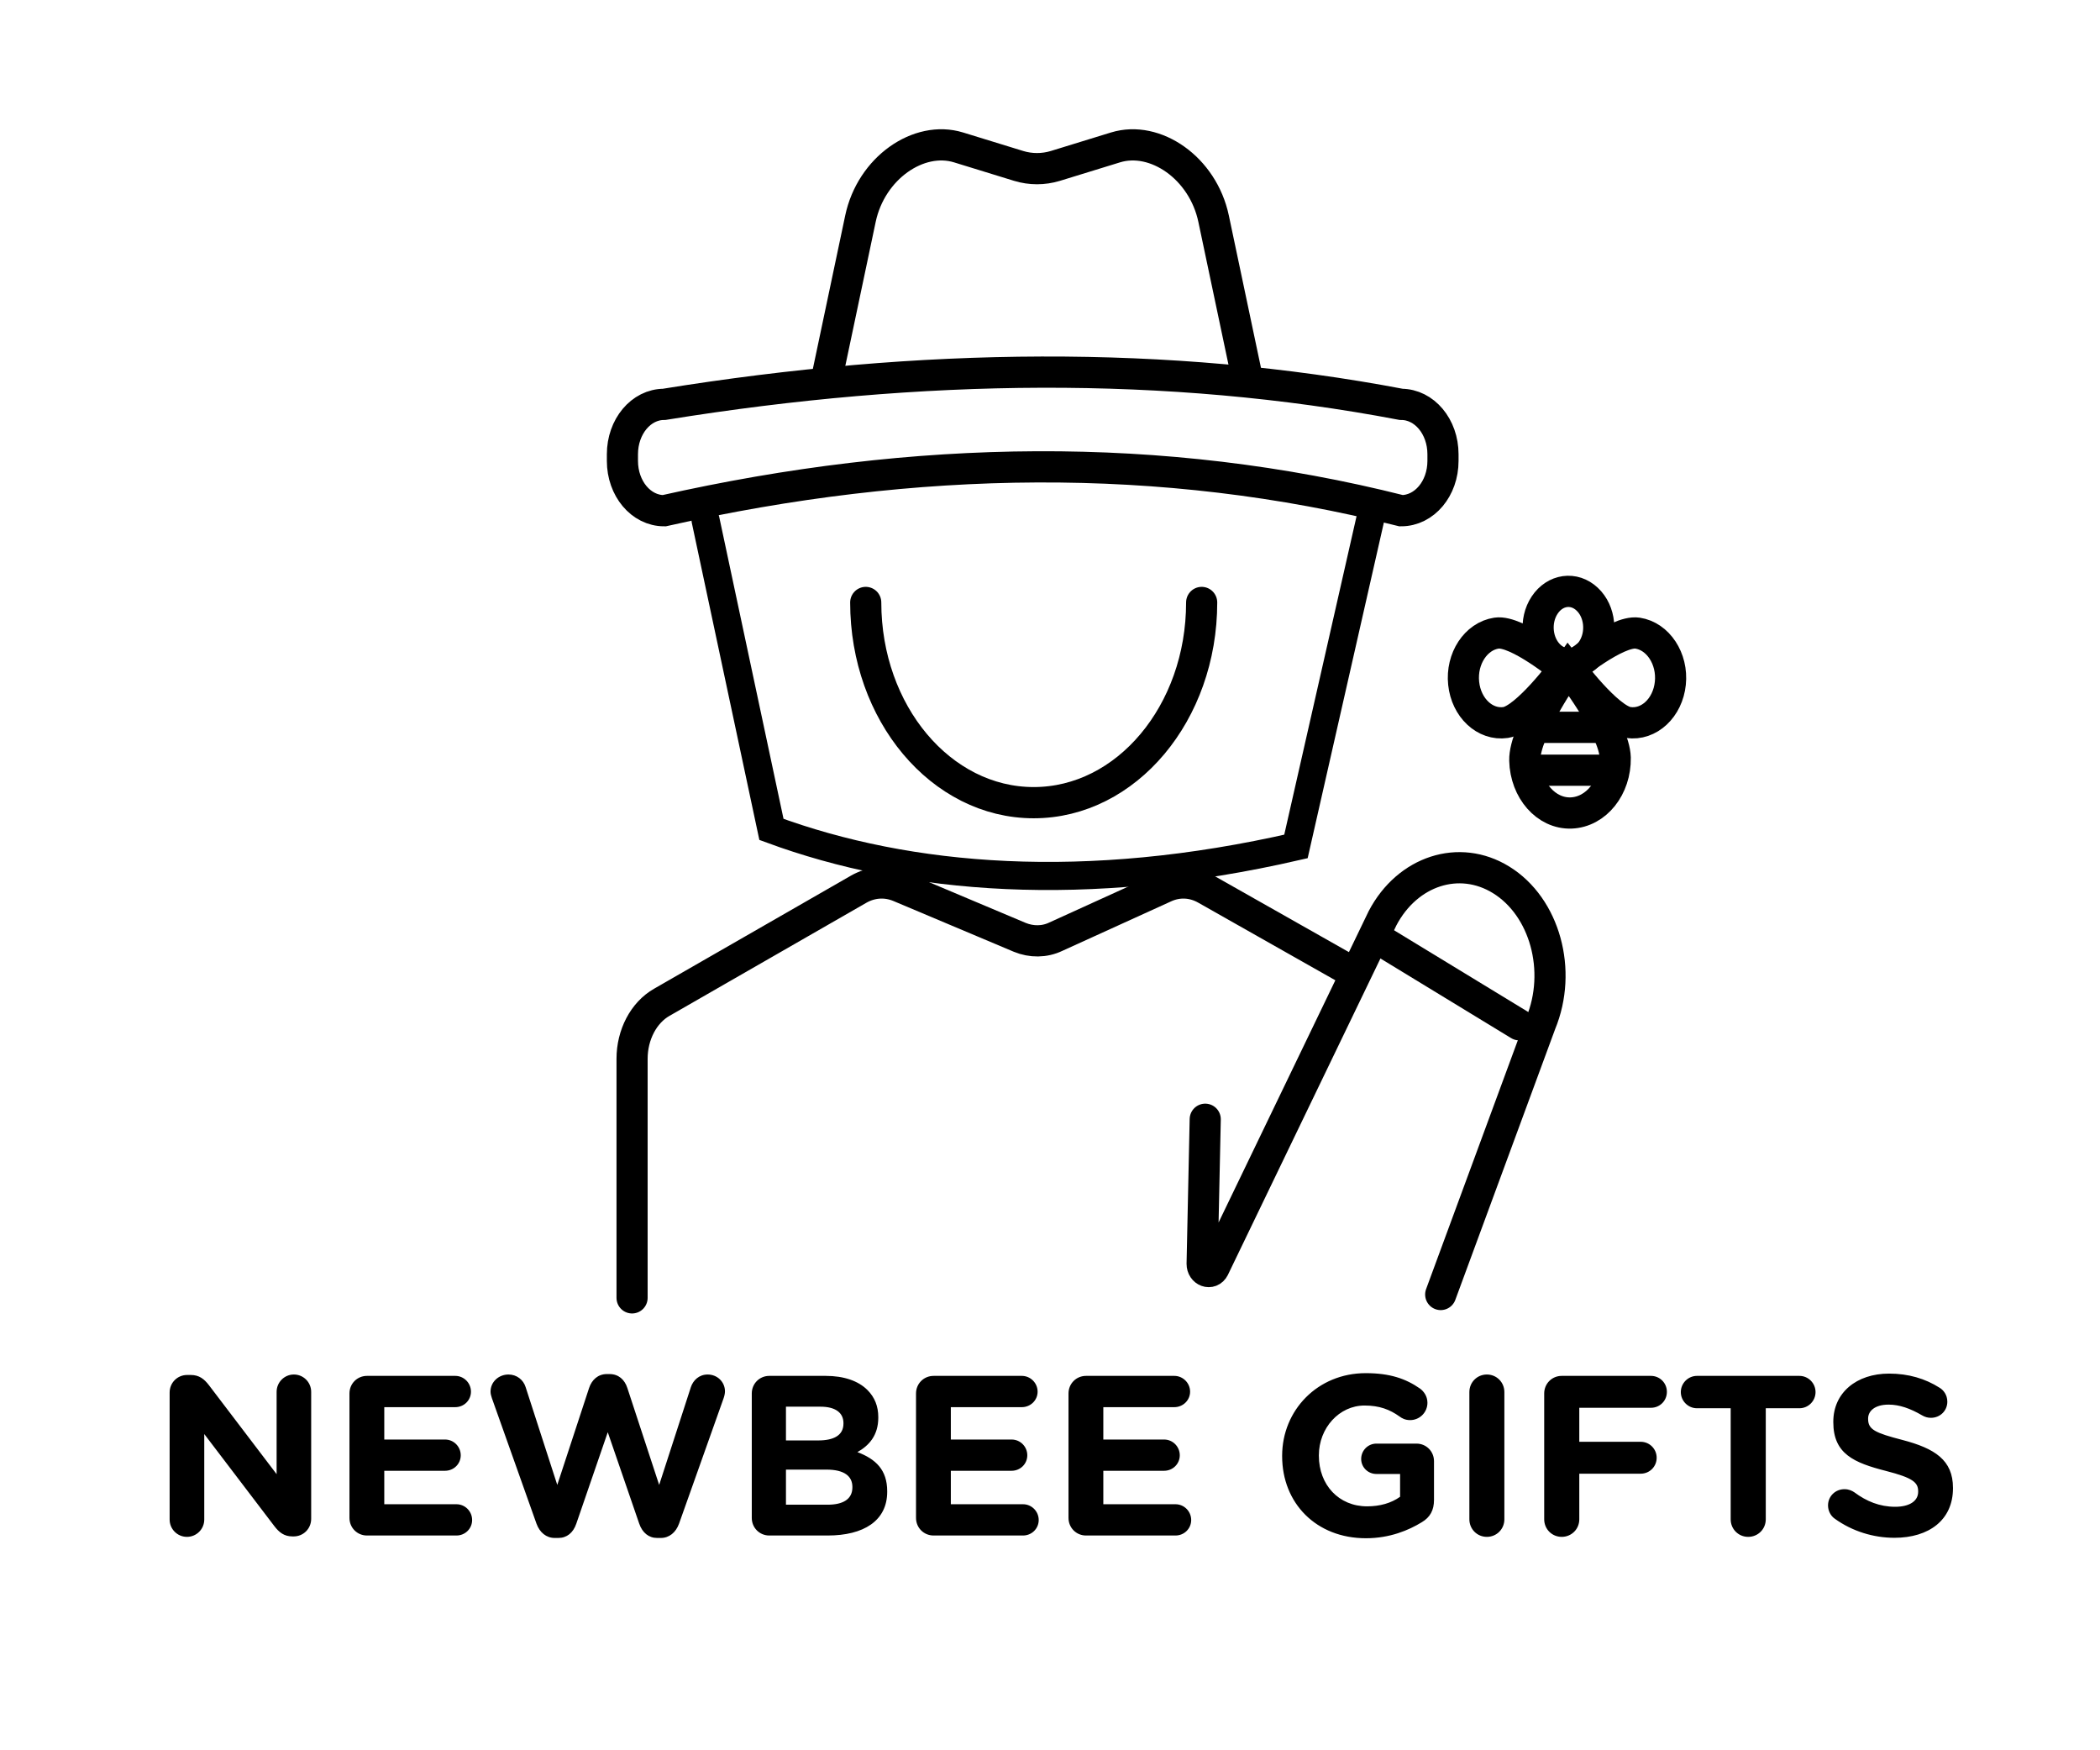 <svg xmlns="http://www.w3.org/2000/svg" xmlns:xlink="http://www.w3.org/1999/xlink" width="120" zoomAndPan="magnify" viewBox="0 0 90 75" height="100" preserveAspectRatio="xMidYMid meet" version="1.0"><defs><clipPath id="deda9785fa"><path d="M 32 18 L 84.312 18 L 84.312 74.25 L 32 74.25 Z M 32 18 " clip-rule="nonzero"/></clipPath><clipPath id="3d6dfec6ef"><path d="M 8 18 L 77 18 L 77 74.25 L 8 74.25 Z M 8 18 " clip-rule="nonzero"/></clipPath><clipPath id="4eb474ddd0"><path d="M 40 21 L 84.312 21 L 84.312 63 L 40 63 Z M 40 21 " clip-rule="nonzero"/></clipPath><clipPath id="5916794aac"><path d="M 47 6 L 84.312 6 L 84.312 48 L 47 48 Z M 47 6 " clip-rule="nonzero"/></clipPath><clipPath id="af25a195fa"><path d="M 48 8 L 84.312 8 L 84.312 50 L 48 50 Z M 48 8 " clip-rule="nonzero"/></clipPath><clipPath id="57836163cc"><path d="M 43 8 L 84.312 8 L 84.312 50 L 43 50 Z M 43 8 " clip-rule="nonzero"/></clipPath><clipPath id="8a5af2dddb"><path d="M 46 9 L 84.312 9 L 84.312 54 L 46 54 Z M 46 9 " clip-rule="nonzero"/></clipPath></defs><path fill="#000000" d="M 7.27 65.113 L 7.27 59.672 C 7.27 59.25 7.602 58.918 8.02 58.918 L 8.176 58.918 C 8.539 58.918 8.754 59.094 8.957 59.359 L 11.855 63.168 L 11.855 59.641 C 11.855 59.23 12.188 58.898 12.594 58.898 C 13.004 58.898 13.336 59.23 13.336 59.641 L 13.336 65.082 C 13.336 65.504 13.004 65.836 12.586 65.836 L 12.535 65.836 C 12.176 65.836 11.961 65.66 11.758 65.395 L 8.754 61.449 L 8.754 65.113 C 8.754 65.523 8.422 65.855 8.012 65.855 C 7.602 65.855 7.27 65.523 7.27 65.113 Z M 15.727 65.797 C 15.309 65.797 14.977 65.465 14.977 65.043 L 14.977 59.711 C 14.977 59.289 15.309 58.957 15.727 58.957 L 19.512 58.957 C 19.883 58.957 20.184 59.262 20.184 59.633 C 20.184 60.004 19.883 60.297 19.512 60.297 L 16.469 60.297 L 16.469 61.684 L 19.074 61.684 C 19.445 61.684 19.746 61.988 19.746 62.359 C 19.746 62.73 19.445 63.023 19.074 63.023 L 16.469 63.023 L 16.469 64.457 L 19.562 64.457 C 19.934 64.457 20.234 64.762 20.234 65.133 C 20.234 65.504 19.934 65.797 19.562 65.797 Z M 22.992 65.289 L 21.082 59.914 C 21.051 59.828 21.023 59.719 21.023 59.633 C 21.023 59.211 21.375 58.898 21.793 58.898 C 22.145 58.898 22.43 59.125 22.527 59.438 L 23.883 63.629 L 25.246 59.477 C 25.363 59.125 25.629 58.879 26.008 58.879 L 26.125 58.879 C 26.504 58.879 26.77 59.113 26.887 59.477 L 28.25 63.629 L 29.609 59.438 C 29.707 59.145 29.961 58.898 30.328 58.898 C 30.738 58.898 31.07 59.211 31.07 59.621 C 31.07 59.711 31.043 59.828 31.012 59.914 L 29.102 65.289 C 28.965 65.668 28.68 65.902 28.32 65.902 L 28.164 65.902 C 27.805 65.902 27.531 65.68 27.395 65.289 L 26.047 61.371 L 24.699 65.289 C 24.566 65.68 24.293 65.902 23.93 65.902 L 23.773 65.902 C 23.414 65.902 23.129 65.668 22.992 65.289 Z M 32.219 65.043 L 32.219 59.711 C 32.219 59.289 32.551 58.957 32.969 58.957 L 35.391 58.957 C 36.168 58.957 36.785 59.172 37.176 59.562 C 37.488 59.875 37.641 60.258 37.641 60.727 L 37.641 60.746 C 37.641 61.516 37.234 61.949 36.746 62.223 C 37.535 62.523 38.023 62.984 38.023 63.902 L 38.023 63.922 C 38.023 65.172 37.008 65.797 35.469 65.797 L 32.969 65.797 C 32.551 65.797 32.219 65.465 32.219 65.043 Z M 33.684 61.723 L 35.066 61.723 C 35.73 61.723 36.148 61.508 36.148 61 L 36.148 60.98 C 36.148 60.531 35.797 60.277 35.164 60.277 L 33.684 60.277 Z M 33.684 64.477 L 35.469 64.477 C 36.129 64.477 36.531 64.242 36.531 63.734 L 36.531 63.715 C 36.531 63.258 36.188 62.973 35.418 62.973 L 33.684 62.973 Z M 40.012 65.797 C 39.59 65.797 39.258 65.465 39.258 65.043 L 39.258 59.711 C 39.258 59.289 39.59 58.957 40.012 58.957 L 43.793 58.957 C 44.164 58.957 44.469 59.262 44.469 59.633 C 44.469 60.004 44.164 60.297 43.793 60.297 L 40.75 60.297 L 40.75 61.684 L 43.355 61.684 C 43.727 61.684 44.027 61.988 44.027 62.359 C 44.027 62.73 43.727 63.023 43.355 63.023 L 40.75 63.023 L 40.75 64.457 L 43.844 64.457 C 44.215 64.457 44.516 64.762 44.516 65.133 C 44.516 65.504 44.215 65.797 43.844 65.797 Z M 46.543 65.797 C 46.125 65.797 45.793 65.465 45.793 65.043 L 45.793 59.711 C 45.793 59.289 46.125 58.957 46.543 58.957 L 50.328 58.957 C 50.699 58.957 51.004 59.262 51.004 59.633 C 51.004 60.004 50.699 60.297 50.328 60.297 L 47.285 60.297 L 47.285 61.684 L 49.891 61.684 C 50.262 61.684 50.562 61.988 50.562 62.359 C 50.562 62.73 50.262 63.023 49.891 63.023 L 47.285 63.023 L 47.285 64.457 L 50.379 64.457 C 50.75 64.457 51.051 64.762 51.051 65.133 C 51.051 65.504 50.75 65.797 50.379 65.797 Z M 58.539 65.914 C 56.414 65.914 54.949 64.418 54.949 62.398 L 54.949 62.379 C 54.949 60.434 56.465 58.84 58.531 58.84 C 59.566 58.84 60.246 59.074 60.863 59.504 C 61.008 59.613 61.176 59.816 61.176 60.109 C 61.176 60.52 60.844 60.852 60.434 60.852 C 60.219 60.852 60.082 60.773 59.977 60.695 C 59.566 60.402 59.125 60.227 58.48 60.227 C 57.391 60.227 56.523 61.195 56.523 62.359 L 56.523 62.379 C 56.523 63.629 57.379 64.547 58.59 64.547 C 59.137 64.547 59.625 64.41 60.004 64.137 L 60.004 63.16 L 58.988 63.16 C 58.629 63.16 58.336 62.875 58.336 62.516 C 58.336 62.152 58.629 61.859 58.988 61.859 L 60.707 61.859 C 61.125 61.859 61.457 62.191 61.457 62.613 L 61.457 64.273 C 61.457 64.711 61.293 65.016 60.93 65.23 C 60.375 65.57 59.566 65.914 58.539 65.914 Z M 62.973 65.102 L 62.973 59.652 C 62.973 59.23 63.305 58.898 63.723 58.898 C 64.141 58.898 64.473 59.23 64.473 59.652 L 64.473 65.102 C 64.473 65.523 64.141 65.855 63.723 65.855 C 63.305 65.855 62.973 65.523 62.973 65.102 Z M 66.18 65.102 L 66.18 59.711 C 66.18 59.289 66.512 58.957 66.93 58.957 L 70.754 58.957 C 71.137 58.957 71.438 59.262 71.438 59.641 C 71.438 60.023 71.137 60.324 70.754 60.324 L 67.684 60.324 L 67.684 61.781 L 70.316 61.781 C 70.695 61.781 71 62.086 71 62.465 C 71 62.848 70.695 63.148 70.316 63.148 L 67.684 63.148 L 67.684 65.102 C 67.684 65.523 67.352 65.855 66.93 65.855 C 66.512 65.855 66.18 65.523 66.18 65.102 Z M 74.172 65.102 L 74.172 60.344 L 72.727 60.344 C 72.348 60.344 72.035 60.031 72.035 59.652 C 72.035 59.27 72.348 58.957 72.727 58.957 L 77.117 58.957 C 77.5 58.957 77.809 59.27 77.809 59.652 C 77.809 60.031 77.5 60.344 77.117 60.344 L 75.676 60.344 L 75.676 65.102 C 75.676 65.523 75.344 65.855 74.922 65.855 C 74.504 65.855 74.172 65.523 74.172 65.102 Z M 81.191 65.895 C 80.297 65.895 79.387 65.621 78.629 65.074 C 78.461 64.957 78.344 64.742 78.344 64.508 C 78.344 64.117 78.656 63.812 79.047 63.812 C 79.242 63.812 79.379 63.883 79.477 63.949 C 79.992 64.332 80.559 64.566 81.223 64.566 C 81.836 64.566 82.207 64.32 82.207 63.922 L 82.207 63.902 C 82.207 63.52 81.973 63.324 80.832 63.031 C 79.457 62.68 78.57 62.301 78.57 60.941 L 78.57 60.922 C 78.57 59.68 79.562 58.859 80.961 58.859 C 81.789 58.859 82.512 59.074 83.125 59.465 C 83.289 59.562 83.457 59.77 83.457 60.062 C 83.457 60.453 83.145 60.754 82.754 60.754 C 82.609 60.754 82.492 60.715 82.375 60.648 C 81.875 60.355 81.406 60.188 80.941 60.188 C 80.363 60.188 80.062 60.453 80.062 60.785 L 80.062 60.805 C 80.062 61.254 80.355 61.398 81.535 61.703 C 82.918 62.066 83.699 62.562 83.699 63.754 L 83.699 63.773 C 83.699 65.133 82.668 65.895 81.191 65.895 Z M 81.191 65.895 " fill-opacity="1" fill-rule="nonzero"/><g clip-path="url(#deda9785fa)"><path stroke-linecap="round" transform="matrix(0.756, 0, 0, 0.758, 5.604, -0.75)" fill="none" stroke-linejoin="miter" d="M 74.26 74.168 L 79.924 58.848 C 81.164 55.863 80.167 52.253 77.683 50.727 C 75.313 49.268 72.38 50.212 70.965 52.893 L 61.401 72.677 C 61.216 73.038 60.735 72.863 60.735 72.435 L 60.911 64.262 " stroke="#000000" stroke-width="1.765" stroke-opacity="1" stroke-miterlimit="10"/></g><g clip-path="url(#3d6dfec6ef)"><path stroke-linecap="round" transform="matrix(0.756, 0, 0, 0.758, 5.604, -0.75)" fill="none" stroke-linejoin="miter" d="M 28.419 74.358 L 28.419 60.844 C 28.419 59.488 29.07 58.235 30.108 57.647 L 41.262 51.258 C 41.985 50.846 42.806 50.794 43.56 51.104 L 50.392 53.976 C 51.058 54.249 51.797 54.249 52.442 53.94 L 58.613 51.14 C 59.367 50.794 60.203 50.83 60.937 51.243 L 69.003 55.796 " stroke="#000000" stroke-width="1.765" stroke-opacity="1" stroke-miterlimit="10"/></g><g clip-path="url(#4eb474ddd0)"><path stroke-linecap="round" transform="matrix(0.756, 0, 0, 0.758, 5.604, -0.75)" fill="none" stroke-linejoin="miter" d="M 70.877 54.161 L 78.711 58.92 " stroke="#000000" stroke-width="1.765" stroke-opacity="1" stroke-miterlimit="10"/></g><path stroke-linecap="round" transform="matrix(0.756, 0, 0, 0.758, 5.604, -0.75)" fill="none" stroke-linejoin="miter" d="M 60.709 35.047 C 60.709 41.296 56.444 46.365 51.187 46.365 C 45.93 46.365 41.665 41.296 41.665 35.047 " stroke="#000000" stroke-width="1.765" stroke-opacity="1" stroke-miterlimit="10"/><g clip-path="url(#5916794aac)"><path stroke-linecap="round" transform="matrix(0.756, 0, 0, 0.758, 5.604, -0.75)" fill="none" stroke-linejoin="miter" d="M 82.852 37.728 C 83.436 36.841 83.312 35.558 82.563 34.861 C 81.82 34.16 80.74 34.31 80.152 35.197 C 79.563 36.083 79.692 37.367 80.436 38.069 C 81.179 38.77 82.264 38.615 82.852 37.728 Z M 82.852 37.728 " stroke="#000000" stroke-width="1.765" stroke-opacity="1" stroke-miterlimit="10"/></g><path stroke-linecap="round" transform="matrix(0.756, 0, 0, 0.758, 5.604, -0.75)" fill="none" stroke-linejoin="miter" d="M 79.604 42.106 L 83.493 42.106 " stroke="#000000" stroke-width="1.765" stroke-opacity="1" stroke-miterlimit="10"/><path stroke-linecap="round" transform="matrix(0.756, 0, 0, 0.758, 5.604, -0.75)" fill="none" stroke-linejoin="miter" d="M 79.243 44.529 L 83.865 44.529 " stroke="#000000" stroke-width="1.765" stroke-opacity="1" stroke-miterlimit="10"/><g clip-path="url(#af25a195fa)"><path stroke-linecap="round" transform="matrix(0.756, 0, 0, 0.758, 5.604, -0.75)" fill="none" stroke-linejoin="miter" d="M 85.414 36.78 C 86.581 36.955 87.422 38.223 87.278 39.615 C 87.133 41.008 86.064 42.003 84.892 41.833 C 83.72 41.657 81.598 38.79 81.598 38.79 C 81.598 38.79 84.241 36.609 85.414 36.78 Z M 85.414 36.78 " stroke="#000000" stroke-width="1.765" stroke-opacity="1" stroke-miterlimit="10"/></g><g clip-path="url(#57836163cc)"><path stroke-linecap="round" transform="matrix(0.756, 0, 0, 0.758, 5.604, -0.75)" fill="none" stroke-linejoin="miter" d="M 77.425 36.78 C 76.253 36.955 75.416 38.223 75.561 39.615 C 75.706 41.008 76.774 42.003 77.942 41.833 C 79.114 41.657 81.236 38.79 81.236 38.79 C 81.236 38.79 78.592 36.609 77.425 36.78 Z M 77.425 36.78 " stroke="#000000" stroke-width="1.765" stroke-opacity="1" stroke-miterlimit="10"/></g><g clip-path="url(#8a5af2dddb)"><path stroke-linecap="round" transform="matrix(0.756, 0, 0, 0.758, 5.604, -0.75)" fill="none" stroke-linejoin="miter" d="M 84.154 43.823 C 84.185 45.504 83.069 46.896 81.654 46.948 C 80.239 46.999 79.067 45.659 79.026 43.978 C 78.985 42.297 81.484 38.79 81.484 38.79 C 81.484 38.79 84.112 42.142 84.154 43.823 Z M 84.154 43.823 " stroke="#000000" stroke-width="1.765" stroke-opacity="1" stroke-miterlimit="10"/></g><path stroke-linecap="round" transform="matrix(0.756, 0, 0, 0.758, 5.604, -0.75)" fill="none" stroke-linejoin="miter" d="M 32.582 30.375 L 36.32 47.876 C 44.123 50.743 54.136 51.568 66.054 48.84 L 70.258 30.375 " stroke="#000000" stroke-width="1.589" stroke-opacity="1" stroke-miterlimit="10"/><path stroke-linecap="round" transform="matrix(0.756, 0, 0, 0.758, 5.604, -0.75)" fill="none" stroke-linejoin="miter" d="M 72.018 29.86 C 58.427 26.441 44.484 26.668 30.237 29.86 C 28.926 29.86 27.872 28.607 27.872 27.045 L 27.872 26.668 C 27.872 25.106 28.926 23.848 30.237 23.848 C 44.83 21.496 58.789 21.342 72.018 23.848 C 73.335 23.848 74.389 25.106 74.389 26.668 L 74.389 27.045 C 74.389 28.607 73.335 29.86 72.018 29.86 Z M 72.018 29.86 " stroke="#000000" stroke-width="1.765" stroke-opacity="1" stroke-miterlimit="10"/><path stroke-linecap="round" transform="matrix(0.756, 0, 0, 0.758, 5.604, -0.75)" fill="none" stroke-linejoin="miter" d="M 39.501 22.167 L 41.365 13.355 C 41.97 10.488 44.67 8.632 46.927 9.323 L 50.335 10.369 C 51.012 10.575 51.735 10.575 52.416 10.369 L 55.824 9.323 C 58.081 8.632 60.782 10.488 61.386 13.355 L 63.25 22.167 " stroke="#000000" stroke-width="1.765" stroke-opacity="1" stroke-miterlimit="10"/></svg>
